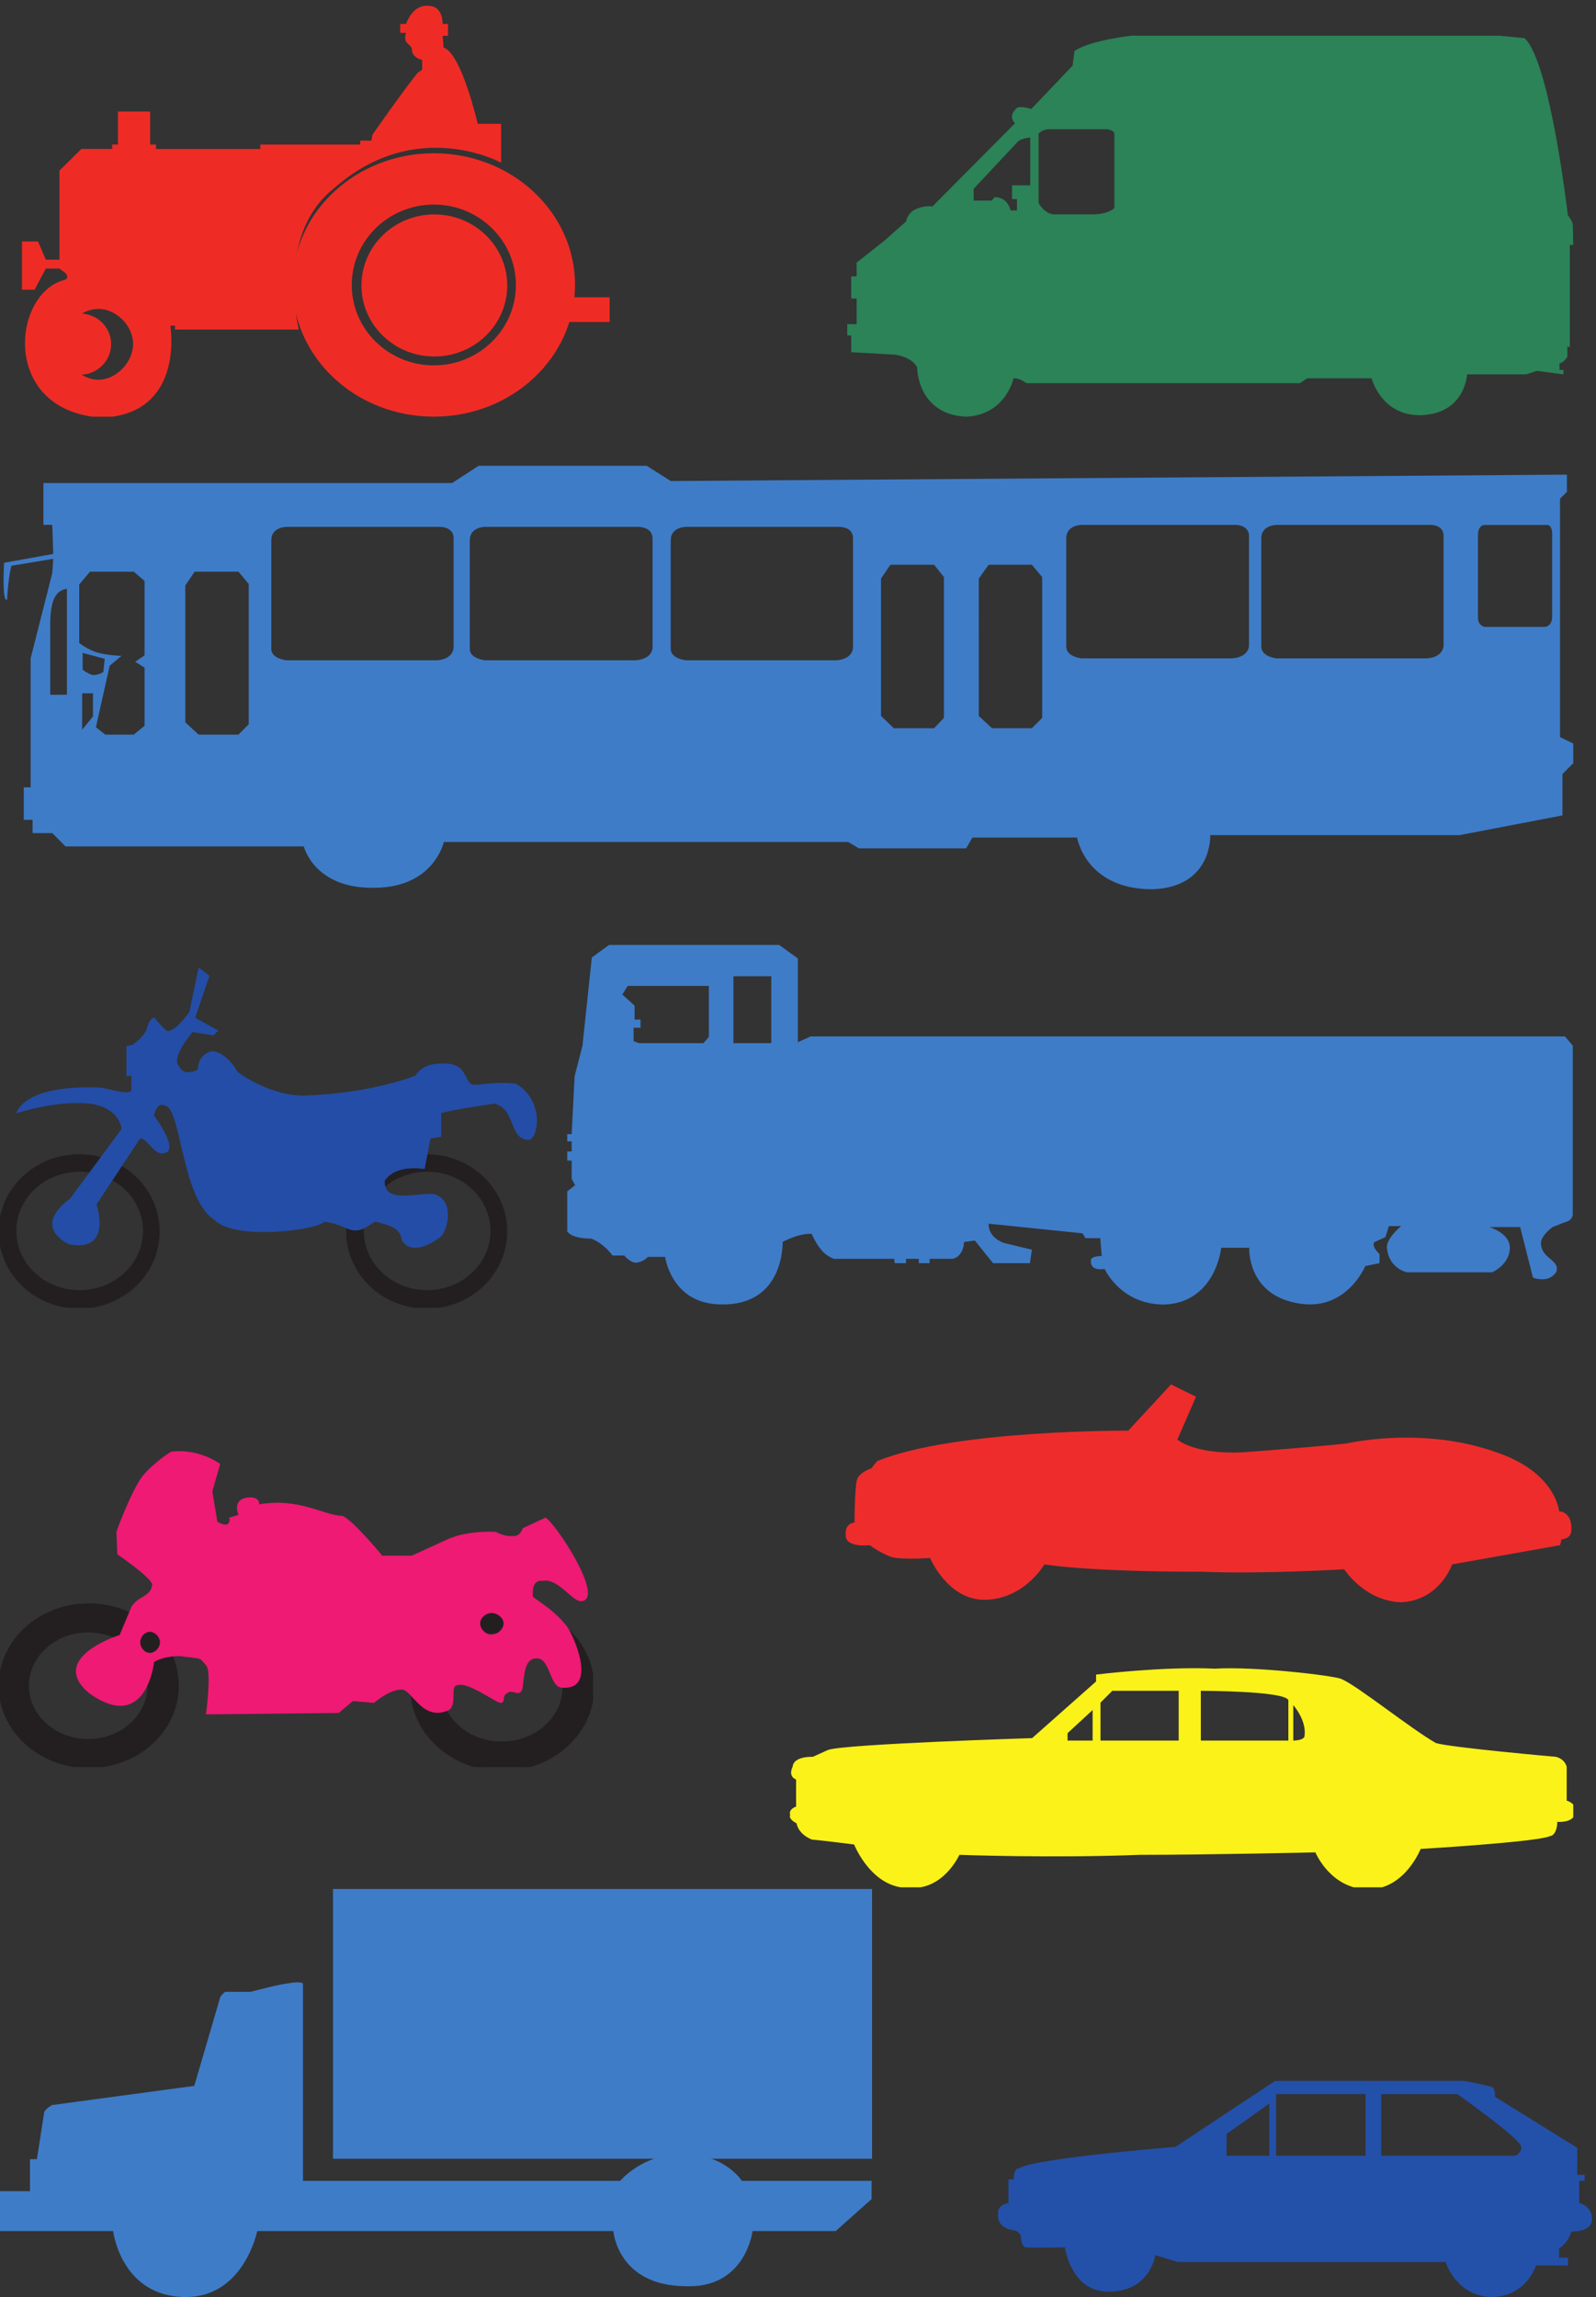 <svg xmlns="http://www.w3.org/2000/svg" xml:space="preserve" width="577.6" height="831.056"><rect width="100%" height="100%" fill="#333333" stroke="none"/><defs><clipPath id="a" clipPathUnits="userSpaceOnUse"><path d="M0 6236h1659V5115.5H0Z" clip-rule="evenodd"/></clipPath><clipPath id="b" clipPathUnits="userSpaceOnUse"><path d="M0 3617h1461v-925.5H0Z" clip-rule="evenodd"/></clipPath><clipPath id="c" clipPathUnits="userSpaceOnUse"><path d="M0 2309h1614v-867H0Z" clip-rule="evenodd"/></clipPath><clipPath id="d" clipPathUnits="userSpaceOnUse"><path d="M2143.5 1716.5H4281V1115H2143.5Z" clip-rule="evenodd"/></clipPath><clipPath id="e" clipPathUnits="userSpaceOnUse"><path d="M0 1110.5h2373V.5H0Z" clip-rule="evenodd"/></clipPath></defs><g clip-path="url(#a)" transform="matrix(.133 0 0 -.133 0 831.123)"><path d="M1505.07 5440.32h213.63v-67.09h-213.63v67.09m-124.85 32.2c0-106.71-88.8-193.22-198.36-193.22-109.55 0-198.364 86.51-198.364 193.22s88.814 193.22 198.364 193.22c109.56 0 198.36-86.51 198.36-193.22M302.402 5312.85c0-45.95-37.882-83.19-84.617-83.19-46.734 0-84.617 37.24-84.617 83.19 0 45.94 37.883 83.19 84.617 83.19 46.735 0 84.617-37.25 84.617-83.19" style="fill:#ee2c25;fill-opacity:1;fill-rule:evenodd;stroke:none"/><path d="M1564.71 5473.86c0-197.86-172.02-358.25-384.24-358.25-212.208 0-384.24 160.39-384.24 358.25s172.032 358.26 384.24 358.26c212.22 0 384.24-160.4 384.24-358.26zm-160.91 0c0-120.79-99.98-218.71-223.33-218.71-123.34 0-223.329 97.92-223.329 218.71 0 120.8 99.989 218.71 223.329 218.71 123.35 0 223.33-97.91 223.33-218.71" style="fill:#ee2c25;fill-opacity:1;fill-rule:evenodd;stroke:none"/><path d="M408.543 5945.6h-87.547v-89.69h-15.914v-12.05h-83.566l-59.692-58.9v-242.31h-37.14l-21.223 49.53h-43.77v-131.19h34.485l30.508 57.56h37.14l17.246-13.38s10.61-12.05-2.652-17.41C33.16 5452.96 0 5131.67 275.898 5112.92c224.168 8.04 188.356 242.31 188.356 242.31v8.04h11.937v-10.72h336.914s-64.996 255.7 94.176 382.88c224.169 199.46 456.289 70.95 456.289 70.95v105.75h-63.66s-43.78 191.44-92.85 207.5l-2.65 32.13v-.1h14.58v32.13h-14.58s2.65 49.53-39.8 49.53c-43.77 2.68-59.69-49.53-59.69-49.53H1089v-24.09h15.92c-10.61-32.13 15.92-29.45 15.92-45.52 0-22.76 27.85-28.11 27.85-28.11v-26.78l-11.93-8.03c-34.49-41.5-123.36-168.68-123.36-168.68l-2.65-16.06h-30.512v-10.71H708.316v-12.05H424.461v12.05h-15.918v89.69zm-234.781-631.87c0-50.87 45.101-97.72 94.179-97.72 47.75 0 94.176 46.85 94.176 97.72 0 49.54-46.426 95.05-94.176 95.05-49.078 0-94.179-45.51-94.179-95.05" style="fill:#ee2c25;fill-opacity:1;fill-rule:evenodd;stroke:none"/></g><path d="M2803.39 5874.8s-22.75-1.34-33.46-10.72l-120.46-128.56v-32.13h48.19l9.36 9.37c36.14 0 42.84-36.16 42.84-36.16h17.39v30.8h-13.38v37.5h49.52zm208.79 22.76h-156.59c-20.08 0-29.45-12.05-29.45-12.05v-188.82s16.06-29.46 41.49-30.8h108.42c42.83 1.34 56.21 17.41 56.21 17.41v202.21s0 9.37-20.08 12.05l-93.68 172.75 5.35 40.18c44.17 29.46 155.26 41.51 155.26 41.51h1001.13l68.26-6.7c69.59-64.27 117.78-482.09 117.78-482.09s14.72-17.41 13.38-28.12l1.34-52.23h-9.37v-278.54l-6.69 2.68v-28.12c-8.03-14.74-21.42-18.75-21.42-18.75v-17.41h10.71v-12.05l-72.27 9.37-29.45-9.37H3991.9s-4.01-108.47-128.49-111.15c-105.73 0-131.16 100.43-131.16 100.43h-175.33l-20.08-13.39h-744.16s-14.72 13.39-34.8 13.39c0 0-21.41-100.43-129.82-104.45-132.51 6.7-132.51 133.91-132.51 133.91s-9.36 26.79-60.23 34.82l-119.11 6.7v45.53h-10.71v30.8h25.43v69.63h-14.72v60.27h14.72v37.49l76.29 60.26 58.89 52.23s0 14.73 18.74 29.46c30.78 16.07 52.2 10.72 52.2 10.72l224.85 226.31s-18.74 17.41 0 36.16c6.69 16.07 44.17 2.68 44.17 2.68l112.43 117.84 93.68-172.75" style="fill:#2b8357;fill-opacity:1;fill-rule:evenodd;stroke:none" transform="matrix(.133 0 0 -.133 0 831.123)"/><path d="M1230.42 4935.12H118.137v-113.86h24.062l2.672-79.04-133.687-24.11s-6.684-107.16 8.023-100.46c4.008 68.31 12.031 92.42 12.031 92.42l113.633 18.76-2.672-38.85-58.824-231.74v-350.95H64.66v-88.41h24.063v-36.17h53.476l36.094-36.17H826.68s28.078-115.2 191.17-112.52c163.1 0 189.84 124.58 189.84 124.58h1100.25l29.42-17.42h291.44l17.37 29.47h284.76S2953.66 3830 3135.47 3830c164.44 5.36 157.75 147.35 157.75 147.35h679.14-.18l279.41 53.58v112.52l29.41 29.47v53.58l-36.1 17.42v648.33l18.72 18.75v46.89l-2438.47-17.41-65.51 41.52h-457.21l-72.19-46.88zm-1048.295-288s-20.051 0-32.086-21.44c-13.367-20.09-13.367-69.65-13.367-69.65v-196.91h45.453zm42.781-174.14 60.16-16.08-4.011-36.17s-12.032-8.03-28.075-8.03c-16.042 4.01-28.074 14.73-28.074 14.73zm-1.336-109.84h29.41v-62.96l-29.41-36.17zm-8.023 136.63v159.4l29.414 34.83h118.98l29.411-25.45v-202.27l-25.399-17.41 25.399-16.08v-158.06l-29.411-24.12h-77.539l-25.398 20.1 37.43 167.44 32.086 26.79s-48.129 1.34-74.864 12.06c-22.726 9.37-40.109 22.77-40.109 22.77zm288.766 156.72 25.402 37.51h118.98l28.078-33.49v-381.76l-28.078-28.14H540.41l-36.097 33.49zm233.957 123.2c0 36.17 41.441 36.17 41.441 36.17h411.759c45.45 1.34 42.78-30.81 42.78-30.81v-298.72c-4.01-33.49-46.79-33.49-46.79-33.49H779.711s-41.441 4.02-41.441 30.81zm540.1 0c0 36.17 41.44 36.17 41.44 36.17h411.76c45.45 1.34 44.12-30.81 44.12-30.81v-298.72c-4.01-33.49-48.13-33.49-48.13-33.49h-407.75s-41.44 4.02-41.44 30.81zm546.78 0c0 36.17 41.44 36.17 41.44 36.17h411.76c45.46 1.34 42.78-30.81 42.78-30.81v-298.72c-4.01-33.49-46.79-33.49-46.79-33.49h-407.75s-41.44 4.02-41.44 30.81zm572.19-104.44 25.4 37.5h118.98l26.74-33.48v-383.11l-26.74-28.13H2432.1l-34.76 33.49zm266.04 0 26.73 37.5h117.65l28.07-33.48v-383.11l-28.07-28.13h-108.29l-36.09 33.49zm237.96 109.68c0 36.17 41.44 36.17 41.44 36.17h411.76c45.46 2.68 44.12-29.47 44.12-29.47v-300.06c-4.01-33.49-48.13-33.49-48.13-33.49h-407.75s-41.44 4.02-41.44 32.15zm530.74 0c0 36.17 41.44 36.17 41.44 36.17h411.76c45.46 2.68 42.78-29.47 42.78-29.47v-300.06c-4.01-33.49-46.79-33.49-46.79-33.49h-407.75s-41.44 4.02-41.44 32.15zm589.57 7.99c0 28.13 17.37 28.13 17.37 28.13h167.11c17.38 2.68 17.38-21.43 17.38-21.43v-230.41c-1.33-25.44-20.05-25.44-20.05-25.44h-164.44s-17.37 4.02-17.37 24.11v225.04" style="fill:#3e7cc8;fill-opacity:1;fill-rule:evenodd;stroke:none" transform="matrix(.133 0 0 -.133 0 831.123)"/><g clip-path="url(#b)" transform="matrix(.133 0 0 -.133 0 831.123)"><path d="M431.008 2897.76c0-113.92-96.481-206.26-215.504-206.26C96.484 2691.5 0 2783.84 0 2897.76c0 113.92 96.484 206.26 215.504 206.26 119.023 0 215.504-92.34 215.504-206.26zm-37.949 1.34c0-90.99-78.883-164.74-176.2-164.74-97.312 0-176.199 73.75-176.199 164.74 0 90.99 78.887 164.74 176.199 164.74 97.317 0 176.2-73.75 176.2-164.74" style="fill:#231f20;fill-opacity:1;fill-rule:evenodd;stroke:none"/><path d="M428.232 2916.67c0-114.66-95.859-207.61-214.116-207.61C95.863 2709.06 0 2802.01 0 2916.67c0 114.66 95.863 207.61 214.116 207.61 118.257 0 214.116-92.95 214.116-207.61zm-37.705 1.35c0-91.58-78.375-165.82-175.064-165.82-96.686 0-175.065 74.24-175.065 165.82s78.379 165.82 175.065 165.82c96.689 0 175.064-74.24 175.064-165.82z" style="fill:none;stroke:#231f20;stroke-width:7.5;stroke-linecap:butt;stroke-linejoin:miter;stroke-miterlimit:10;stroke-dasharray:none;stroke-opacity:1" transform="scale(1.006 .994)"/><path d="M1377.06 2897.76c0-113.92-96.48-206.26-215.51-206.26-119.01 0-215.499 92.34-215.499 206.26 0 113.92 96.489 206.26 215.499 206.26 119.03 0 215.51-92.34 215.51-206.26zm-37.95 1.34c0-90.99-78.88-164.74-176.2-164.74-97.31 0-176.199 73.75-176.199 164.74 0 90.99 78.889 164.74 176.199 164.74 97.32 0 176.2-73.75 176.2-164.74" style="fill:#231f20;fill-opacity:1;fill-rule:evenodd;stroke:none"/><path d="M1368.19 2916.67c0-114.66-95.86-207.61-214.12-207.61-118.25 0-214.113 92.95-214.113 207.61 0 114.66 95.863 207.61 214.113 207.61 118.26 0 214.12-92.95 214.12-207.61zm-37.71 1.35c0-91.58-78.37-165.82-175.06-165.82s-175.064 74.24-175.064 165.82 78.374 165.82 175.064 165.82 175.06-74.24 175.06-165.82z" style="fill:none;stroke:#231f20;stroke-width:7.5;stroke-linecap:butt;stroke-linejoin:miter;stroke-miterlimit:10;stroke-dasharray:none;stroke-opacity:1" transform="scale(1.006 .994)"/><path d="M44.727 3220.67s14.703 76.67 220.511 70.17c22.723 1.3 76.18-22.09 92.215-9.1v41.58l-13.363-2.59v83.16l16.039 2.6c28.062 18.19 38.754 41.58 38.754 41.58s6.683 32.49 21.387 32.49c0 0 28.062-35.09 36.082-36.39 22.718 0 58.804 51.98 58.804 51.98L540.547 3617l29.402-22.09-38.758-114.35 62.813-35.09-13.363-12.99-56.129 9.09s-62.813-70.17-36.086-94.86c13.363-27.28 49.449-7.79 49.449-7.79s0 45.48 41.43 50.68c40.093-5.2 66.82-55.88 66.82-55.88s85.535-67.57 187.102-64.97c185.763 7.8 298.023 54.57 298.023 54.57s16.04 35.09 74.85 32.49c65.48 2.6 56.13-48.08 78.85-57.17 14.69-3.9 50.78 9.09 118.94 2.59 76.18-45.48 62.81-144.23 36.08-153.33-56.13 0-36.08 85.76-94.88 98.76 0 0-121.62-16.89-144.34-25.99V3157l-29.4-5.2-16.04-83.17s-76.18 15.6-108.25-31.18c-4.01-63.68 86.87-32.49 133.64-36.39 62.82-19.49 33.41-109.15 16.04-118.25-68.16-50.68-104.24-22.09-105.58 3.9-8.02 15.59-12.03 24.69-68.16 38.98-9.35 0-33.406-28.58-62.809-23.39-13.367 1.3-41.429 19.5-77.515 23.39-20.047-23.39-245.906-51.98-299.363 5.2-89.54 57.18-89.54 301.47-133.645 310.57-24.055 11.69-30.738-27.29-30.738-27.29s61.476-80.56 36.086-98.76c-34.746-20.79-56.133 45.48-74.84 35.09l-117.61-178.03s45.442-132.54-76.175-107.85c-101.57 54.58 4.007 123.45 4.007 123.45l140.329 189.72s-2.672 57.17-85.532 68.87c-90.879 10.39-200.468-25.99-200.468-25.99" style="fill:#244da7;fill-opacity:1;fill-rule:evenodd;stroke:none"/></g><path d="m2171.01 3413.97 34.79 15.71h2052.45l21.41-24.88v-458.34s1.34-17.03-21.41-22.26l-33.45-13.1s-38.8-27.5-30.77-51.07c4.02-35.36 53.52-40.6 40.14-72.03-21.41-31.43-62.88-14.4-62.88-14.4l-34.79 137.5h-84.29s56.19-15.71 56.19-56.31c0-45.83-48.17-66.79-48.17-66.79h-231.47s-49.5 9.17-54.85 66.79c-2.68 24.88 38.8 58.93 38.8 58.93h-33.45l-9.37-30.12-29.43-13.1c-10.71-11.78 13.38-32.73 13.38-32.73v-24.89l-38.8-7.85s-52.19-127.03-185.98-100.84c-136.48 24.88-129.79 150.6-129.79 150.6h-76.26s-14.72-149.29-155.21-154.53c-119.08 0-161.89 96.91-161.89 96.91s-38.8-7.86-37.46 20.95c-4.02 14.41 29.43 14.41 29.43 14.41l-4.01 48.45h-40.14l-8.03 13.1-255.55 26.19s-4.02-35.36 41.47-52.38l76.27-18.34-5.35-36.67h-100.35l-49.51 61.55-29.43-3.93s0-37.97-30.78-45.83h-62.88v-11.79h-29.44v11.79h-34.78v-11.79h-30.78l-1.34 11.79h-164.57s-24.08 9.17-36.12 27.5c-12.04 13.1-24.09 40.6-24.09 40.6-37.46 1.31-78.93-22.27-78.93-22.27s6.68-184.64-184.65-168.93c-119.08 10.48-135.13 128.34-135.13 128.34h-46.83s-13.38-15.71-34.79-15.71c-16.05 2.61-29.44 19.64-29.44 19.64h-32.11s-21.4 31.43-57.53 45.83c-56.19 0-65.56 19.65-65.56 19.65v108.69l21.41 17.02-9.37 17.02v49.77h-12.04v24.88h12.04v27.5h-12.04v19.64h12.04l8.03 157.15 21.41 83.81 25.42 239.65 46.83 34.05h462.94l50.84-36.67zm-477.66 129.65 14.72 23.57h220.77v-138.81l-14.72-17.03h-175.28l-14.71 5.24v36.67h18.73v22.26h-16.06v37.98zm302.38 49.76v-182.03h103.03v182.03h-103.03" style="fill:#3e7cc8;fill-opacity:1;fill-rule:evenodd;stroke:none" transform="matrix(.133 0 0 -.133 0 831.123)"/><path d="m3186.38 2483-116.16-125.72s-475.3 2.67-683.58-82.92l-16.03-20.07s-32.04-9.36-38.72-30.76c-6.67-24.07-6.67-116.36-6.67-116.36s-26.7 0-24.03-34.78c0-34.77 65.42-26.74 65.42-26.74s44.06-32.1 72.1-34.78c40.05-4.01 92.12 0 92.12 0s48.06-115.02 149.53-113.68c106.82 1.33 161.56 96.29 161.56 96.29s112.15-20.06 429.91-20.06c164.22-6.69 385.85 6.69 385.85 6.69s54.74-85.6 153.54-89.61c106.81 4.01 140.19 102.98 140.19 102.98l293.73 52.17 4 16.05s25.37 0 26.71 24.07c2.67 52.16-33.38 52.16-33.38 52.16s-8.01 105.66-170.9 160.5c-201.6 72.22-407.21 24.07-407.21 24.07s-50.74-6.68-280.38-24.07c-136.18-6.69-180.24 34.77-180.24 34.77l50.73 116.36-68.09 33.44" style="fill:#ee2c2c;fill-opacity:1;fill-rule:evenodd;stroke:none" transform="matrix(.133 0 0 -.133 0 831.123)"/><g clip-path="url(#c)" transform="matrix(.133 0 0 -.133 0 831.123)"><path d="M482.973 1662.89c0-121.69-108.114-220.33-241.489-220.33C108.117 1442.56 0 1541.2 0 1662.89c0 121.68 108.117 220.32 241.484 220.32 133.375 0 241.489-98.64 241.489-220.32zm-77.77 0c0-82.12-73.906-148.69-165.082-148.69-91.172 0-165.082 66.57-165.082 148.69 0 82.11 73.91 148.68 165.082 148.68 91.176 0 165.082-66.57 165.082-148.68" style="fill:#231f20;fill-opacity:1;fill-rule:evenodd;stroke:none"/><path d="M480.431 1671.73c0-122.33-107.544-221.5-240.218-221.5C107.548 1450.23 0 1549.4 0 1671.73s107.548 221.5 240.213 221.5c132.674 0 240.218-99.17 240.218-221.5zm-77.36 0c0-82.56-73.518-149.48-164.214-149.48-90.692 0-164.213 66.92-164.213 149.48 0 82.56 73.521 149.48 164.213 149.48 90.696 0 164.214-66.92 164.214-149.48z" style="fill:none;stroke:#231f20;stroke-width:7.5;stroke-linecap:butt;stroke-linejoin:miter;stroke-miterlimit:10;stroke-dasharray:none;stroke-opacity:1" transform="scale(1.005 .995)"/><path d="M1614 1658.83c0-123.93-110.56-224.38-246.95-224.38-136.38 0-246.94 100.45-246.94 224.38 0 123.92 110.56 224.38 246.94 224.38 136.39 0 246.95-100.46 246.95-224.38zm-79.14 0c0-83.61-75.73-151.39-169.17-151.39-93.44 0-169.18 67.78-169.18 151.39 0 83.61 75.74 151.39 169.18 151.39 93.44 0 169.17-67.78 169.17-151.39" style="fill:#231f20;fill-opacity:1;fill-rule:evenodd;stroke:none"/><path d="M1605.5 1667.65c0-124.58-109.97-225.57-245.64-225.57-135.66 0-245.65 100.99-245.65 225.57 0 124.59 109.99 225.58 245.65 225.58 135.67 0 245.64-100.99 245.64-225.58zm-78.71 0c0-84.05-75.34-152.19-168.29-152.19-92.94 0-168.29 68.14-168.29 152.19 0 84.06 75.35 152.2 168.29 152.2 92.95 0 168.29-68.14 168.29-152.2z" style="fill:none;stroke:#231f20;stroke-width:7.5;stroke-linecap:butt;stroke-linejoin:miter;stroke-miterlimit:10;stroke-dasharray:none;stroke-opacity:1" transform="scale(1.005 .995)"/><path d="M466.738 2300.27c-11.25-4.99-67.496-44.91-88.742-81.08-31.246-52.39-61.246-137.21-61.246-137.21l2.5-61.13s86.242-58.62 94.992-81.08c-3.75-36.17-36.246-29.93-56.246-61.12l-32.496-77.34s-199.98-62.37-81.242-159.67c154.984-108.52 174.984 86.07 174.984 86.07s22.496 16.22 69.992 16.22c66.246-8.73 51.246-2.49 71.243-24.95 16.25-13.72 0-133.47 0-133.47l361.218 3.74 38.746 32.44 57.489-4.99s40 36.17 75 36.17c27.5 1.25 56.24-88.56 127.49-56.13 25 13.72 3.75 66.11 22.5 67.36 29.99 13.72 111.23-52.39 122.49-47.4 11.24 7.48-1.26 17.46 16.25 27.44 13.73 8.73 26.23-7.48 34.99 2.5 13.74 7.48-1.25 93.55 44.99 91.06 36.25 0 33.75-82.33 69.99-79.84 96.25-4.99 27.51 144.7 12.5 164.66-29.99 41.16-73.73 67.36-93.74 82.32 0 0-7.5 48.65 26.25 43.66 43.75 8.73 82.5-61.12 107.5-54.88 61.24 9.98-75 215.8-100 227.02l-61.24-28.69h-.16s-7.51-23.7-27.51-21.2c-22.5-2.5-46.24 11.23-46.24 11.23s-67.49 4.98-124.99-17.47l-103.74-47.4h-79.99s-79.993 97.3-108.743 108.52c-48.742 0-114.988 49.9-226.226 31.19 0 0 2.5 21.2-28.75 18.71-47.492-3.74-27.496-47.4-27.496-47.4l-24.996-7.49s7.5-33.68-32.496-11.22l-13.75 82.33 21.246 74.84s-54.993 42.41-132.485 33.68zm-85.156-518.91c0-14.97 12.496-28.7 26.246-28.7 13.75 0 27.496 13.73 27.496 28.7 0 14.96-13.746 28.68-27.496 28.68-13.75 0-26.246-13.72-26.246-28.68zm924.908 51.14c0-14.97 15.01-29.94 31.25-29.94 16.25 0 32.5 14.97 32.5 29.94 0 14.96-16.25 28.69-32.5 28.69-16.24 0-31.25-13.73-31.25-28.69" style="fill:#ee1a74;fill-opacity:1;fill-rule:evenodd;stroke:none"/></g><g clip-path="url(#d)" transform="matrix(.133 0 0 -.133 0 831.123)"><path d="M3267.53 1649.51v-135.33h238.18v109.87c-9.35 25.46-238.18 25.46-238.18 25.46zm-240.86 0-32.12-32.16v-103.17h212.76v135.33zm-44.16 44.21v-18.76l-173.96-154.08s-511.16-16.08-555.32-32.16l-41.48-18.76s-52.19 2.68-54.87-26.8c-13.38-28.13 9.37-34.83 9.37-34.83v-73.7s-21.41-6.7-16.06-22.77c-5.35-12.06 17.4-22.78 17.4-22.78s2.67-28.14 41.48-44.22c32.11-2.68 115.08-13.4 115.08-13.4s48.17-121.92 151.21-117.91c92.33-6.69 135.15 89.78 135.15 89.78s250.23-9.38 491.09 0c188.68 0 477.72 6.7 477.72 6.7s41.47-100.49 144.52-100.49c99.02 0 141.84 109.87 141.84 109.87s317.13 18.75 351.93 34.83c20.07 2.68 20.07 38.86 20.07 38.86s42.82-4.02 48.17 22.78c6.69 28.14-22.74 34.83-22.74 34.83v92.45c-6.7 22.78-29.44 26.8-29.44 26.8s-287.71 25.46-326.51 37.52c-68.24 38.86-212.76 155.43-256.92 174.18-20.08 9.38-238.19 34.84-343.9 28.14-140.51 6.7-323.83-16.08-323.83-16.08zm-9.37-96.47v-83.07h-68.24v20.1zm545.96 13.4v-96.47s30.78 0 30.78 13.4c5.35 42.87-30.78 83.07-30.78 83.07" style="fill:#faf219;fill-opacity:1;fill-rule:evenodd;stroke:none"/></g><g clip-path="url(#e)" transform="matrix(.133 0 0 -.133 0 831.123)"><path d="M824.461 852.082c-2.68 13.387-89.676-8.035-89.676-8.035l-53.535-13.391h-68.258c-5.355-2.676-13.387-13.39-13.387-13.39l-70.933-242.352-386.801-52.219c-18.738-10.711-21.414-18.746-21.414-18.746L100.383 375.41H81.644v-87.031H0V179.922h307.836S329.25.5 505.918.5c157.934 0 194.07 179.422 194.07 179.422H1669s10.7-147.285 194.07-149.965c165.96-8.031 184.7 149.965 184.7 149.965h226.19l97.7 87.031v49.543h-353.34s-44.17 73.641-164.62 73.641c-108.41-2.676-165.97-73.641-165.97-73.641H824.461v535.586" style="fill:#3e7cc8;fill-opacity:1;fill-rule:evenodd;stroke:none"/><path d="M906.102 1110.5H2373V376.75H906.102v733.75" style="fill:#3e7cc8;fill-opacity:1;fill-rule:evenodd;stroke:none"/></g><path d="M3758.58 552.336V384.91h363.57s17.37 4.02 17.37 24.11c0 20.089-173.76 143.316-173.76 143.316zm-286.03 0V384.91h243.26v167.426h-243.26l-2.68 36.164-271.33-179.48s-380.95-30.805-423.72-57.594c-18.71-1.34-16.04-30.809-16.04-30.809h-14.7v-64.289s-32.08-4.019-28.07-30.808c-4.01-41.52 46.78-44.2 46.78-44.2 26.73-12.054 6.69-30.804 26.73-45.539 16.05-2.679 108.27 0 108.27 0S2912.5 20.59 3008.73 15.234c120.3-5.359 135 99.118 135 99.118l61.49-18.754h728.46S3961.75 3.18 4057.99.5c94.9 0 121.63 85.723 121.63 85.723h86.88v21.429h-24.05v25.45s8.02 2.679 21.38 20.089c8.02 10.715 12.03 25.45 12.03 25.45s56.14-2.68 56.14 33.484c0 37.504-34.75 44.203-34.75 44.203v60.274h14.7v16.07h-20.05v73.668l-224.55 139.301s4.01 21.429-9.36 26.785c-40.1 10.715-74.85 16.074-74.85 16.074h-513.27m-16.04-61.613-116.28-83.043V384.91h116.28v141.977" style="fill:#2350a9;fill-opacity:1;fill-rule:evenodd;stroke:none" transform="matrix(.133 0 0 -.133 0 831.123)"/></svg>

